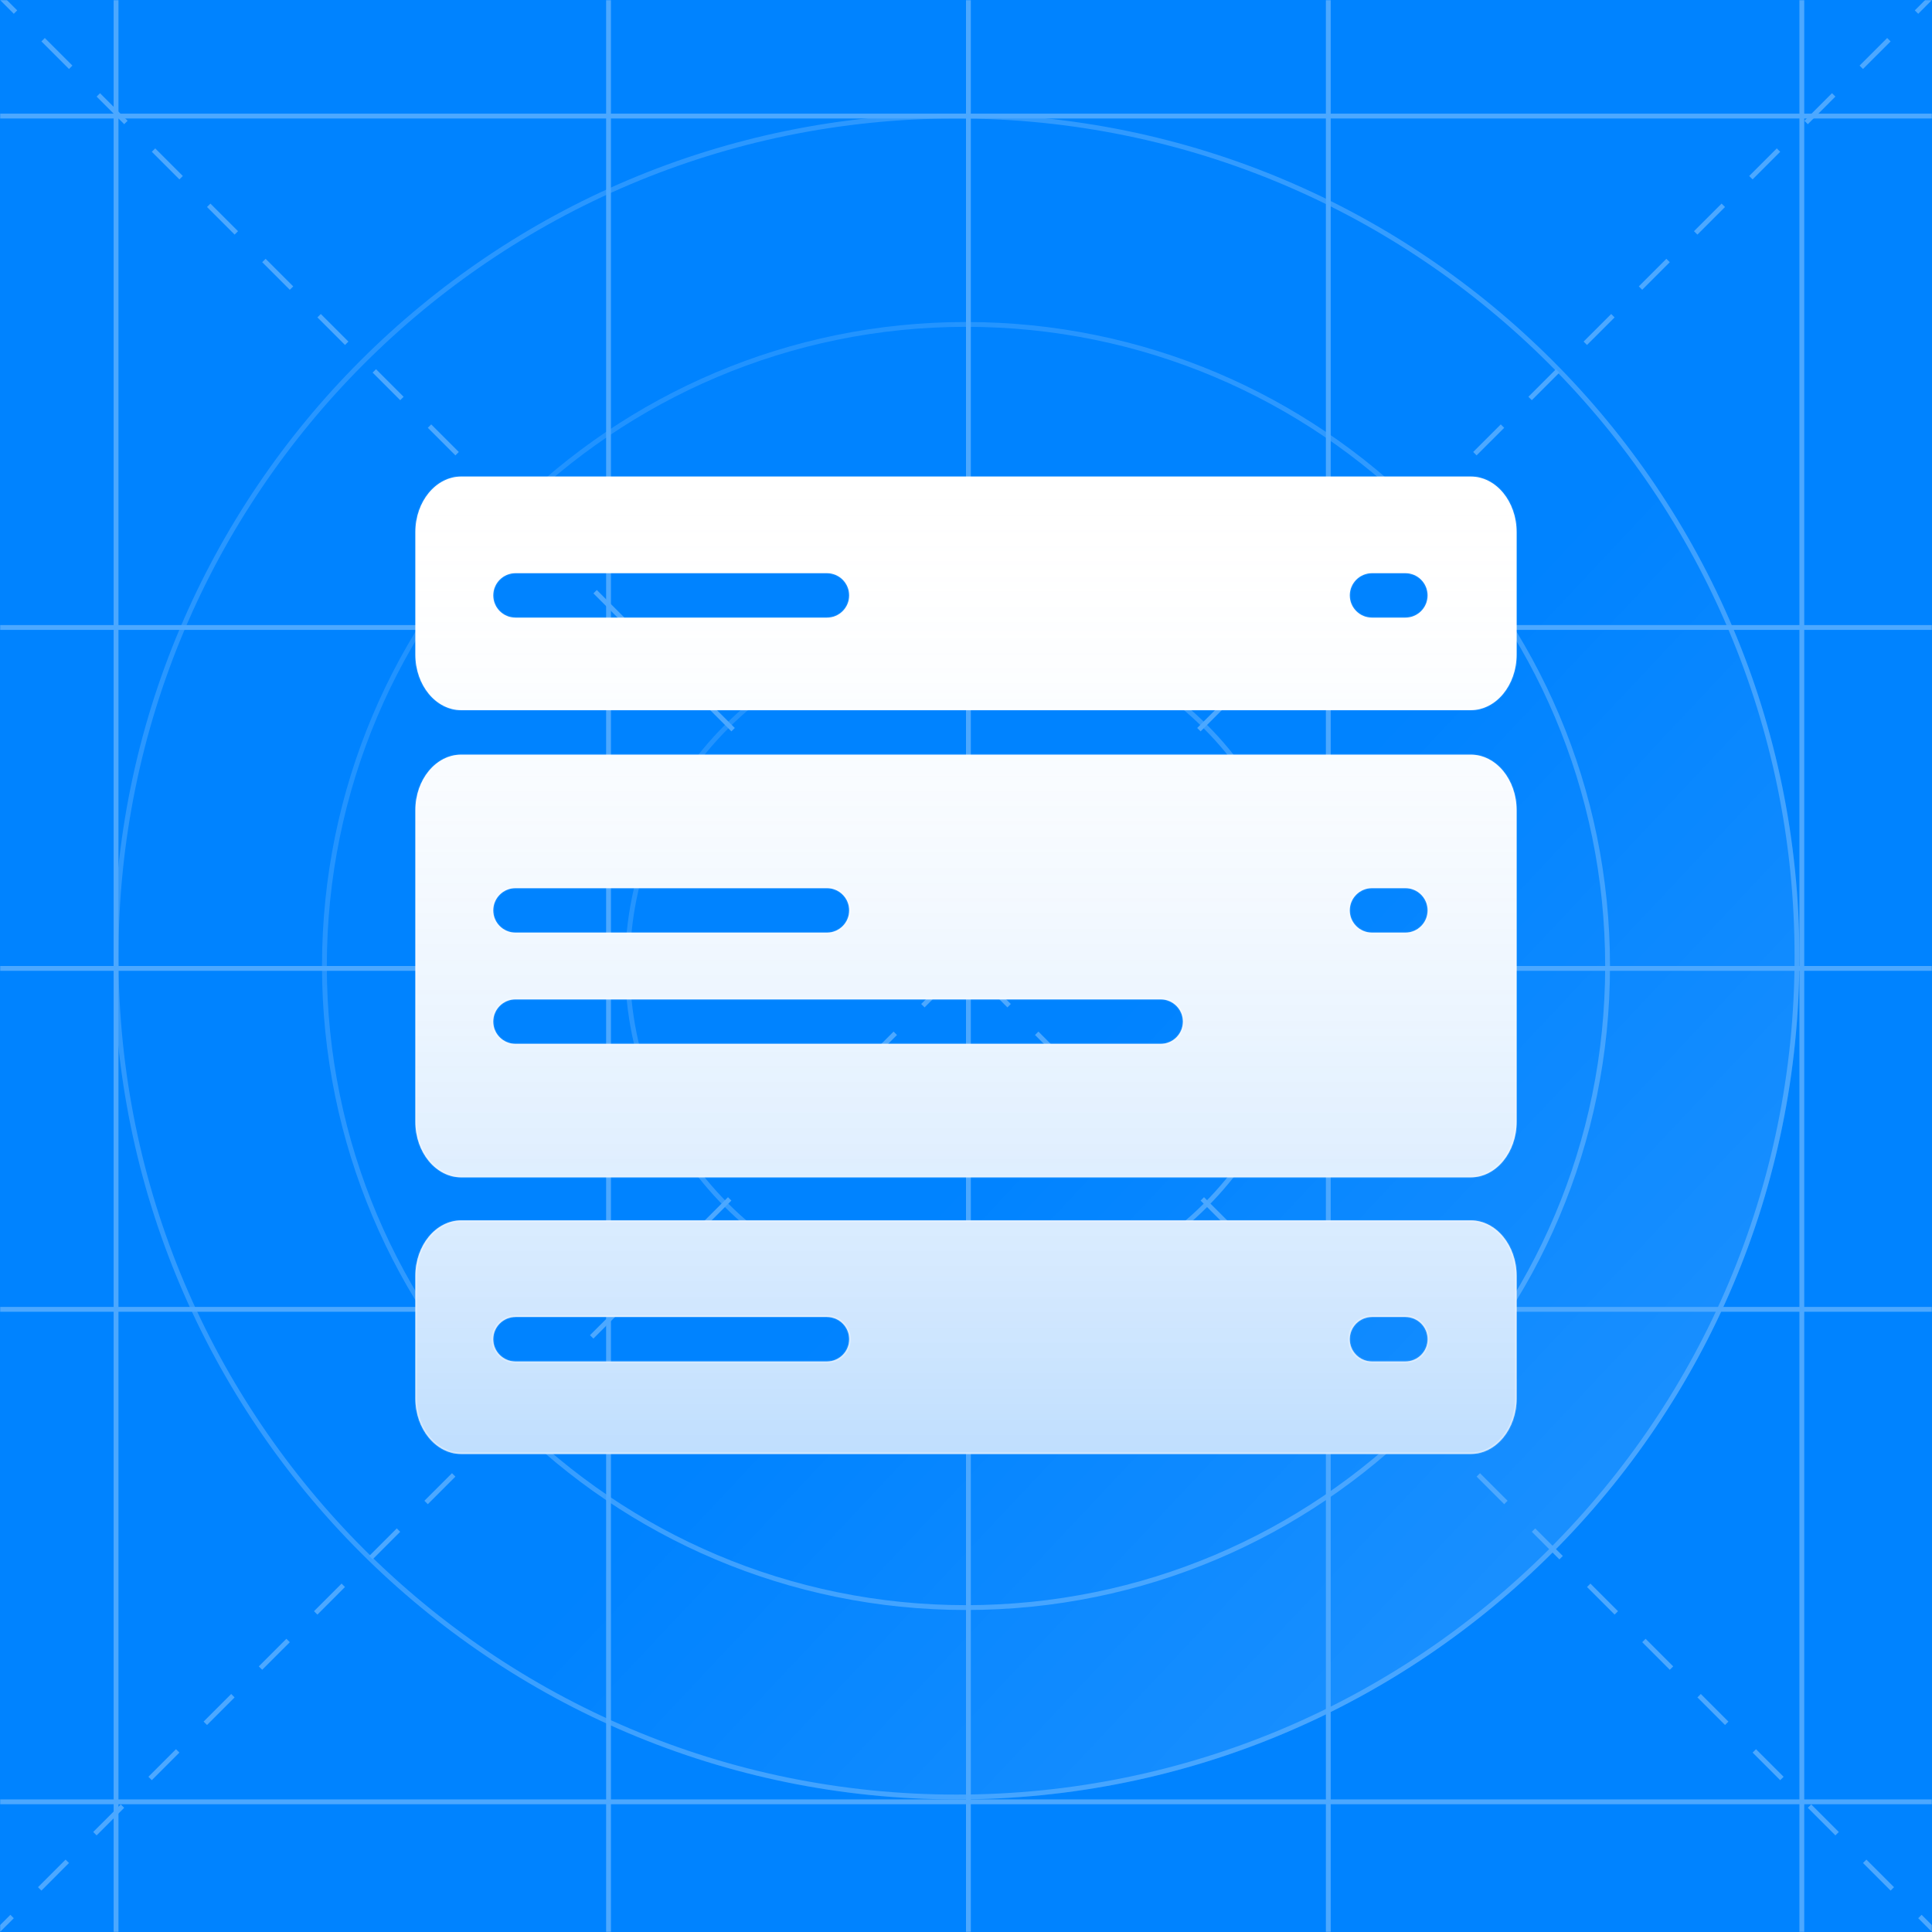 <svg xmlns="http://www.w3.org/2000/svg" fill="none" viewBox="0 0 1200 1200" height="1200" width="1200">
<g clip-path="url(#clip0_2561_18271)">
<rect fill="#0083FF" height="1200" width="1200"></rect>
<mask height="1200" width="1200" y="0" x="0" maskUnits="userSpaceOnUse" style="mask-type:alpha" id="mask0_2561_18271">
<rect fill="url(#paint0_linear_2561_18271)" height="1200" width="1200"></rect>
</mask>
<g mask="url(#mask0_2561_18271)">
<g opacity="0.3">
<path fill="white" d="M70.586 1200L70.586 -1.31134e-07L73.586 0L73.586 1200L70.586 1200Z" clip-rule="evenodd" fill-rule="evenodd"></path>
<path fill="white" d="M2.62268e-07 600L1200 600L1200 603L0 603L2.62268e-07 600Z" clip-rule="evenodd" fill-rule="evenodd"></path>
<path fill="white" d="M2.62268e-07 388.237L1200 388.237L1200 391.237L0 391.237L2.62268e-07 388.237Z" clip-rule="evenodd" fill-rule="evenodd"></path>
<path fill="white" d="M2.62268e-07 70.589L1200 70.589L1200 73.589L0 73.589L2.62268e-07 70.589Z" clip-rule="evenodd" fill-rule="evenodd"></path>
<path fill="white" d="M2.62268e-07 811.764L1200 811.764L1200 814.764L0 814.764L2.62268e-07 811.764Z" clip-rule="evenodd" fill-rule="evenodd"></path>
<path fill="white" d="M2.62268e-07 1117.65L1200 1117.65L1200 1120.65L0 1120.65L2.62268e-07 1117.65Z" clip-rule="evenodd" fill-rule="evenodd"></path>
<path fill="white" d="M376.47 1200L376.47 -1.31134e-07L379.47 0L379.47 1200L376.47 1200Z" clip-rule="evenodd" fill-rule="evenodd"></path>
<path fill="white" d="M600 1200L600 -1.31134e-07L603 0L603 1200L600 1200Z" clip-rule="evenodd" fill-rule="evenodd"></path>
<path fill="white" d="M823.531 1200L823.531 -1.31134e-07L826.531 0L826.531 1200L823.531 1200Z" clip-rule="evenodd" fill-rule="evenodd"></path>
<path fill="white" d="M1117.65 1200L1117.65 -1.31134e-07L1120.65 0L1120.65 1200L1117.65 1200Z" clip-rule="evenodd" fill-rule="evenodd"></path>
<path fill="white" d="M8.572 8.572L0.001 0L2.122 -2.121L10.694 6.45L8.572 8.572ZM42.858 42.857L25.715 25.715L27.836 23.593L44.979 40.736L42.858 42.857ZM77.144 77.143L60.001 60L62.122 57.879L79.265 75.022L77.144 77.143ZM111.429 111.429L94.287 94.286L96.408 92.165L113.551 109.308L111.429 111.429ZM145.715 145.715L128.572 128.572L130.694 126.45L147.836 143.593L145.715 145.715ZM180.001 180L162.858 162.857L164.979 160.736L182.122 177.879L180.001 180ZM214.287 214.286L197.144 197.143L199.265 195.022L216.408 212.165L214.287 214.286ZM248.572 248.572L231.429 231.429L233.551 229.308L250.694 246.45L248.572 248.572ZM282.858 282.857L265.715 265.715L267.836 263.593L284.979 280.736L282.858 282.857ZM317.144 317.143L300.001 300L302.122 297.879L319.265 315.022L317.144 317.143ZM351.429 351.429L334.287 334.286L336.408 332.165L353.551 349.308L351.429 351.429ZM385.715 385.715L368.572 368.572L370.694 366.45L387.836 383.593L385.715 385.715ZM420.001 420L402.858 402.857L404.979 400.736L422.122 417.879L420.001 420ZM454.287 454.286L437.144 437.143L439.265 435.022L456.408 452.165L454.287 454.286ZM488.572 488.572L471.429 471.429L473.551 469.308L490.694 486.45L488.572 488.572ZM522.858 522.857L505.715 505.715L507.836 503.593L524.979 520.736L522.858 522.857ZM557.144 557.143L540.001 540L542.122 537.879L559.265 555.022L557.144 557.143ZM591.429 591.429L574.287 574.286L576.408 572.165L593.551 589.308L591.429 591.429ZM625.715 625.714L608.572 608.572L610.694 606.45L627.836 623.593L625.715 625.714ZM660.001 660L642.858 642.857L644.979 640.736L662.122 657.879L660.001 660ZM694.286 694.286L677.144 677.143L679.265 675.022L696.408 692.164L694.286 694.286ZM728.572 728.571L711.429 711.429L713.55 709.307L730.693 726.45L728.572 728.571ZM762.858 762.857L745.715 745.714L747.836 743.593L764.979 760.736L762.858 762.857ZM797.143 797.143L780 780L782.122 777.879L799.265 795.021L797.143 797.143ZM831.429 831.428L814.286 814.286L816.407 812.164L833.55 829.307L831.429 831.428ZM865.715 865.714L848.572 848.571L850.693 846.45L867.836 863.593L865.715 865.714ZM900 900L882.857 882.857L884.979 880.736L902.122 897.878L900 900ZM934.286 934.286L917.143 917.143L919.264 915.021L936.407 932.164L934.286 934.286ZM968.572 968.571L951.429 951.428L953.55 949.307L970.693 966.45L968.572 968.571ZM1002.86 1002.86L985.714 985.714L987.836 983.593L1004.98 1000.74L1002.86 1002.86ZM1037.14 1037.14L1020 1020L1022.12 1017.88L1039.26 1035.02L1037.14 1037.14ZM1071.43 1071.43L1054.29 1054.29L1056.41 1052.16L1073.55 1069.31L1071.43 1071.43ZM1105.71 1105.71L1088.57 1088.57L1090.69 1086.45L1107.84 1103.59L1105.71 1105.71ZM1140 1140L1122.86 1122.86L1124.98 1120.74L1142.12 1137.88L1140 1140ZM1174.29 1174.29L1157.14 1157.14L1159.26 1155.02L1176.41 1172.16L1174.29 1174.29ZM1200 1200L1191.43 1191.43L1193.55 1189.31L1202.12 1197.88L1200 1200Z" clip-rule="evenodd" fill-rule="evenodd"></path>
<path fill="white" d="M1191.43 8.572L1200 0L1197.88 -2.121L1189.31 6.45L1191.43 8.572ZM1157.14 42.857L1174.29 25.715L1172.16 23.593L1155.02 40.736L1157.14 42.857ZM1122.86 77.143L1140 60L1137.88 57.879L1120.74 75.022L1122.86 77.143ZM1088.57 111.429L1105.71 94.286L1103.59 92.165L1086.45 109.308L1088.57 111.429ZM1054.29 145.715L1071.43 128.572L1069.31 126.45L1052.16 143.593L1054.29 145.715ZM1020 180L1037.14 162.857L1035.02 160.736L1017.88 177.879L1020 180ZM985.714 214.286L1002.86 197.143L1000.74 195.022L983.593 212.165L985.714 214.286ZM951.429 248.572L968.572 231.429L966.45 229.308L949.307 246.45L951.429 248.572ZM917.143 282.857L934.286 265.715L932.165 263.593L915.022 280.736L917.143 282.857ZM882.857 317.143L900 300L897.879 297.879L880.736 315.022L882.857 317.143ZM848.572 351.429L865.714 334.286L863.593 332.165L846.45 349.308L848.572 351.429ZM814.286 385.715L831.429 368.572L829.307 366.45L812.165 383.593L814.286 385.715ZM780 420L797.143 402.857L795.022 400.736L777.879 417.879L780 420ZM745.714 454.286L762.857 437.143L760.736 435.022L743.593 452.165L745.714 454.286ZM711.429 488.572L728.572 471.429L726.45 469.308L709.307 486.45L711.429 488.572ZM677.143 522.857L694.286 505.715L692.165 503.593L675.022 520.736L677.143 522.857ZM642.857 557.143L660 540L657.879 537.879L640.736 555.022L642.857 557.143ZM608.572 591.429L625.714 574.286L623.593 572.165L606.45 589.308L608.572 591.429ZM574.286 625.714L591.429 608.572L589.307 606.45L572.165 623.593L574.286 625.714ZM540 660L557.143 642.857L555.022 640.736L537.879 657.879L540 660ZM505.715 694.286L522.857 677.143L520.736 675.022L503.593 692.164L505.715 694.286ZM471.429 728.571L488.572 711.429L486.451 709.307L469.308 726.45L471.429 728.571ZM437.143 762.857L454.286 745.714L452.165 743.593L435.022 760.736L437.143 762.857ZM402.858 797.143L420.001 780L417.879 777.879L400.736 795.021L402.858 797.143ZM368.572 831.428L385.715 814.286L383.593 812.164L366.451 829.307L368.572 831.428ZM334.286 865.714L351.429 848.571L349.308 846.45L332.165 863.593L334.286 865.714ZM300.001 900L317.144 882.857L315.022 880.736L297.879 897.878L300.001 900ZM265.715 934.286L282.858 917.143L280.737 915.021L263.594 932.164L265.715 934.286ZM231.429 968.571L248.572 951.428L246.451 949.307L229.308 966.45L231.429 968.571ZM197.144 1002.86L214.287 985.714L212.165 983.593L195.022 1000.74L197.144 1002.86ZM162.858 1037.14L180.001 1020L177.88 1017.88L160.737 1035.02L162.858 1037.14ZM128.572 1071.43L145.715 1054.29L143.594 1052.16L126.451 1069.31L128.572 1071.43ZM94.287 1105.71L111.43 1088.57L109.308 1086.45L92.165 1103.59L94.287 1105.71ZM60.001 1140L77.144 1122.86L75.022 1120.74L57.88 1137.88L60.001 1140ZM25.715 1174.29L42.858 1157.14L40.737 1155.02L23.594 1172.16L25.715 1174.29ZM0 1200L8.572 1191.43L6.451 1189.31L-2.121 1197.88L0 1200Z" clip-rule="evenodd" fill-rule="evenodd"></path>
<path fill="url(#paint1_linear_2561_18271)" d="M1117.64 594.118C1117.64 883.256 883.253 1117.65 594.115 1117.65C304.978 1117.65 70.586 883.256 70.586 594.118C70.586 304.981 304.978 70.589 594.115 70.589C883.253 70.589 1117.64 304.981 1117.64 594.118Z"></path>
<path fill="url(#paint2_linear_2561_18271)" d="M594.115 1114.65C881.596 1114.65 1114.64 881.599 1114.64 594.118C1114.64 306.638 881.596 73.589 594.115 73.589C306.635 73.589 73.586 306.638 73.586 594.118C73.586 881.599 306.635 1114.65 594.115 1114.65ZM594.115 1117.65C883.253 1117.65 1117.64 883.256 1117.64 594.118C1117.64 304.981 883.253 70.589 594.115 70.589C304.978 70.589 70.586 304.981 70.586 594.118C70.586 883.256 304.978 1117.65 594.115 1117.65Z" clip-rule="evenodd" fill-rule="evenodd"></path>
<path fill="url(#paint3_linear_2561_18271)" d="M600.002 808.766C715.3 808.766 808.767 715.299 808.767 600.002C808.767 484.704 715.3 391.237 600.002 391.237C484.704 391.237 391.237 484.704 391.237 600.002C391.237 715.299 484.704 808.766 600.002 808.766ZM600.002 811.766C716.956 811.766 811.767 716.956 811.767 600.002C811.767 483.047 716.956 388.237 600.002 388.237C483.048 388.237 388.237 483.047 388.237 600.002C388.237 716.956 483.048 811.766 600.002 811.766Z" clip-rule="evenodd" fill-rule="evenodd"></path>
<path fill="url(#paint4_linear_2561_18271)" d="M600.002 996.999C819.259 996.999 997.002 819.256 997.002 599.999C997.002 380.742 819.259 202.999 600.002 202.999C380.745 202.999 203.002 380.742 203.002 599.999C203.002 819.256 380.745 996.999 600.002 996.999ZM600.002 999.999C820.916 999.999 1000 820.913 1000 599.999C1000 379.085 820.916 199.999 600.002 199.999C379.088 199.999 200.002 379.085 200.002 599.999C200.002 820.913 379.088 999.999 600.002 999.999Z" clip-rule="evenodd" fill-rule="evenodd"></path>
</g>
</g>
<g filter="url(#filter0_d_2561_18271)">
<mask fill="white" id="path-19-inside-1_2561_18271">
<path d="M913.496 294C929.236 294 941.996 309.466 941.996 328.545V404.545C941.996 423.624 929.236 439.09 913.496 439.09L286.496 439.09C270.756 439.09 257.996 423.624 257.996 404.545V328.545C257.996 309.466 270.756 294 286.496 294L913.496 294ZM306.363 367.817C306.363 360.185 312.549 353.998 320.181 353.998H513.635C521.267 353.998 527.453 360.185 527.453 367.817C527.453 375.448 521.267 381.635 513.635 381.635H320.181C312.549 381.635 306.363 375.448 306.363 367.817ZM852.177 353.997C844.546 353.997 838.359 360.184 838.359 367.815C838.359 375.447 844.546 381.633 852.177 381.633H872.905C880.536 381.633 886.723 375.447 886.723 367.815C886.723 360.184 880.536 353.997 872.905 353.997H852.177ZM913.496 756C929.236 756 941.996 771.466 941.996 790.545V866.545C941.996 885.624 929.236 901.09 913.496 901.09L286.496 901.09C270.756 901.09 257.996 885.624 257.996 866.545V790.545C257.996 771.466 270.756 756 286.496 756L913.496 756ZM306.363 829.817C306.363 822.185 312.55 815.999 320.181 815.999H513.636C521.267 815.999 527.454 822.185 527.454 829.817C527.454 837.448 521.267 843.635 513.636 843.635H320.181C312.55 843.635 306.363 837.448 306.363 829.817ZM852.177 815.997C844.546 815.997 838.359 822.184 838.359 829.815C838.359 837.447 844.546 843.633 852.177 843.633H872.905C880.536 843.633 886.723 837.447 886.723 829.815C886.723 822.184 880.536 815.997 872.905 815.997H852.177ZM913.496 466.722C929.236 466.722 941.996 482.188 941.996 501.267V694.722C941.996 713.801 929.236 729.267 913.496 729.267L286.496 729.267C270.756 729.267 257.996 713.801 257.996 694.722V501.267C257.996 482.188 270.756 466.722 286.496 466.722L913.496 466.722ZM306.362 563.451C306.362 555.82 312.549 549.633 320.18 549.633H513.635C521.266 549.633 527.453 555.82 527.453 563.451C527.453 571.083 521.266 577.27 513.635 577.27H320.18C312.549 577.27 306.362 571.083 306.362 563.451ZM852.177 549.632C844.546 549.632 838.359 555.818 838.359 563.45C838.359 571.081 844.546 577.268 852.177 577.268H872.905C880.536 577.268 886.723 571.081 886.723 563.45C886.723 555.818 880.536 549.632 872.905 549.632H852.177ZM306.362 632.54C306.362 624.909 312.549 618.722 320.18 618.722H720.907C728.539 618.722 734.725 624.909 734.725 632.54C734.725 640.172 728.539 646.359 720.907 646.359H320.18C312.549 646.359 306.362 640.172 306.362 632.54Z" clip-rule="evenodd" fill-rule="evenodd"></path>
</mask>
<path fill="white" d="M913.496 294C929.236 294 941.996 309.466 941.996 328.545V404.545C941.996 423.624 929.236 439.09 913.496 439.09L286.496 439.09C270.756 439.09 257.996 423.624 257.996 404.545V328.545C257.996 309.466 270.756 294 286.496 294L913.496 294ZM306.363 367.817C306.363 360.185 312.549 353.998 320.181 353.998H513.635C521.267 353.998 527.453 360.185 527.453 367.817C527.453 375.448 521.267 381.635 513.635 381.635H320.181C312.549 381.635 306.363 375.448 306.363 367.817ZM852.177 353.997C844.546 353.997 838.359 360.184 838.359 367.815C838.359 375.447 844.546 381.633 852.177 381.633H872.905C880.536 381.633 886.723 375.447 886.723 367.815C886.723 360.184 880.536 353.997 872.905 353.997H852.177ZM913.496 756C929.236 756 941.996 771.466 941.996 790.545V866.545C941.996 885.624 929.236 901.09 913.496 901.09L286.496 901.09C270.756 901.09 257.996 885.624 257.996 866.545V790.545C257.996 771.466 270.756 756 286.496 756L913.496 756ZM306.363 829.817C306.363 822.185 312.55 815.999 320.181 815.999H513.636C521.267 815.999 527.454 822.185 527.454 829.817C527.454 837.448 521.267 843.635 513.636 843.635H320.181C312.55 843.635 306.363 837.448 306.363 829.817ZM852.177 815.997C844.546 815.997 838.359 822.184 838.359 829.815C838.359 837.447 844.546 843.633 852.177 843.633H872.905C880.536 843.633 886.723 837.447 886.723 829.815C886.723 822.184 880.536 815.997 872.905 815.997H852.177ZM913.496 466.722C929.236 466.722 941.996 482.188 941.996 501.267V694.722C941.996 713.801 929.236 729.267 913.496 729.267L286.496 729.267C270.756 729.267 257.996 713.801 257.996 694.722V501.267C257.996 482.188 270.756 466.722 286.496 466.722L913.496 466.722ZM306.362 563.451C306.362 555.82 312.549 549.633 320.18 549.633H513.635C521.266 549.633 527.453 555.82 527.453 563.451C527.453 571.083 521.266 577.27 513.635 577.27H320.18C312.549 577.27 306.362 571.083 306.362 563.451ZM852.177 549.632C844.546 549.632 838.359 555.818 838.359 563.45C838.359 571.081 844.546 577.268 852.177 577.268H872.905C880.536 577.268 886.723 571.081 886.723 563.45C886.723 555.818 880.536 549.632 872.905 549.632H852.177ZM306.362 632.54C306.362 624.909 312.549 618.722 320.18 618.722H720.907C728.539 618.722 734.725 624.909 734.725 632.54C734.725 640.172 728.539 646.359 720.907 646.359H320.18C312.549 646.359 306.362 640.172 306.362 632.54Z" clip-rule="evenodd" fill-rule="evenodd"></path>
<path fill-opacity="0.25" fill="url(#paint5_linear_2561_18271)" d="M913.496 294C929.236 294 941.996 309.466 941.996 328.545V404.545C941.996 423.624 929.236 439.09 913.496 439.09L286.496 439.09C270.756 439.09 257.996 423.624 257.996 404.545V328.545C257.996 309.466 270.756 294 286.496 294L913.496 294ZM306.363 367.817C306.363 360.185 312.549 353.998 320.181 353.998H513.635C521.267 353.998 527.453 360.185 527.453 367.817C527.453 375.448 521.267 381.635 513.635 381.635H320.181C312.549 381.635 306.363 375.448 306.363 367.817ZM852.177 353.997C844.546 353.997 838.359 360.184 838.359 367.815C838.359 375.447 844.546 381.633 852.177 381.633H872.905C880.536 381.633 886.723 375.447 886.723 367.815C886.723 360.184 880.536 353.997 872.905 353.997H852.177ZM913.496 756C929.236 756 941.996 771.466 941.996 790.545V866.545C941.996 885.624 929.236 901.09 913.496 901.09L286.496 901.09C270.756 901.09 257.996 885.624 257.996 866.545V790.545C257.996 771.466 270.756 756 286.496 756L913.496 756ZM306.363 829.817C306.363 822.185 312.55 815.999 320.181 815.999H513.636C521.267 815.999 527.454 822.185 527.454 829.817C527.454 837.448 521.267 843.635 513.636 843.635H320.181C312.55 843.635 306.363 837.448 306.363 829.817ZM852.177 815.997C844.546 815.997 838.359 822.184 838.359 829.815C838.359 837.447 844.546 843.633 852.177 843.633H872.905C880.536 843.633 886.723 837.447 886.723 829.815C886.723 822.184 880.536 815.997 872.905 815.997H852.177ZM913.496 466.722C929.236 466.722 941.996 482.188 941.996 501.267V694.722C941.996 713.801 929.236 729.267 913.496 729.267L286.496 729.267C270.756 729.267 257.996 713.801 257.996 694.722V501.267C257.996 482.188 270.756 466.722 286.496 466.722L913.496 466.722ZM306.362 563.451C306.362 555.82 312.549 549.633 320.18 549.633H513.635C521.266 549.633 527.453 555.82 527.453 563.451C527.453 571.083 521.266 577.27 513.635 577.27H320.18C312.549 577.27 306.362 571.083 306.362 563.451ZM852.177 549.632C844.546 549.632 838.359 555.818 838.359 563.45C838.359 571.081 844.546 577.268 852.177 577.268H872.905C880.536 577.268 886.723 571.081 886.723 563.45C886.723 555.818 880.536 549.632 872.905 549.632H852.177ZM306.362 632.54C306.362 624.909 312.549 618.722 320.18 618.722H720.907C728.539 618.722 734.725 624.909 734.725 632.54C734.725 640.172 728.539 646.359 720.907 646.359H320.18C312.549 646.359 306.362 640.172 306.362 632.54Z" clip-rule="evenodd" fill-rule="evenodd"></path>
<path mask="url(#path-19-inside-1_2561_18271)" fill-opacity="0.3" fill="white" d="M913.496 294V295V294ZM913.496 439.09V440.09V439.09ZM286.496 439.09V438.09V439.09ZM286.496 294V293V294ZM913.496 756V757V756ZM913.496 901.09V902.09V901.09ZM286.496 901.09V900.09V901.09ZM286.496 756V755V756ZM913.496 466.722V467.722V466.722ZM913.496 729.267V730.267V729.267ZM286.496 729.267V728.267V729.267ZM286.496 466.722V465.722V466.722ZM942.996 328.545C942.996 309.102 929.96 293 913.496 293V295C928.512 295 940.996 309.83 940.996 328.545H942.996ZM942.996 404.545V328.545H940.996V404.545H942.996ZM913.496 440.09C929.96 440.09 942.996 423.988 942.996 404.545H940.996C940.996 423.26 928.512 438.09 913.496 438.09V440.09ZM286.496 440.09L913.496 440.09V438.09L286.496 438.09V440.09ZM256.996 404.545C256.996 423.988 270.032 440.09 286.496 440.09V438.09C271.48 438.09 258.996 423.26 258.996 404.545H256.996ZM256.996 328.545V404.545H258.996V328.545H256.996ZM286.496 293C270.032 293 256.996 309.102 256.996 328.545H258.996C258.996 309.83 271.48 295 286.496 295V293ZM913.496 293L286.496 293V295L913.496 295V293ZM320.181 352.998C311.997 352.998 305.363 359.633 305.363 367.817H307.363C307.363 360.737 313.102 354.998 320.181 354.998V352.998ZM513.635 352.998H320.181V354.998H513.635V352.998ZM528.453 367.817C528.453 359.633 521.819 352.998 513.635 352.998V354.998C520.715 354.998 526.453 360.737 526.453 367.817H528.453ZM513.635 382.635C521.819 382.635 528.453 376 528.453 367.817H526.453C526.453 374.896 520.715 380.635 513.635 380.635V382.635ZM320.181 382.635H513.635V380.635H320.181V382.635ZM305.363 367.817C305.363 376 311.997 382.635 320.181 382.635V380.635C313.102 380.635 307.363 374.896 307.363 367.817H305.363ZM839.359 367.815C839.359 360.736 845.098 354.997 852.177 354.997V352.997C843.994 352.997 837.359 359.631 837.359 367.815H839.359ZM852.177 380.633C845.098 380.633 839.359 374.895 839.359 367.815H837.359C837.359 375.999 843.994 382.633 852.177 382.633V380.633ZM872.905 380.633H852.177V382.633H872.905V380.633ZM885.723 367.815C885.723 374.895 879.984 380.633 872.905 380.633V382.633C881.089 382.633 887.723 375.999 887.723 367.815H885.723ZM872.905 354.997C879.984 354.997 885.723 360.736 885.723 367.815H887.723C887.723 359.631 881.089 352.997 872.905 352.997V354.997ZM852.177 354.997H872.905V352.997H852.177V354.997ZM942.996 790.545C942.996 771.102 929.96 755 913.496 755V757C928.512 757 940.996 771.83 940.996 790.545H942.996ZM942.996 866.545V790.545H940.996V866.545H942.996ZM913.496 902.09C929.96 902.09 942.996 885.988 942.996 866.545H940.996C940.996 885.26 928.512 900.09 913.496 900.09V902.09ZM286.496 902.09L913.496 902.09V900.09L286.496 900.09V902.09ZM256.996 866.545C256.996 885.988 270.032 902.09 286.496 902.09V900.09C271.48 900.09 258.996 885.26 258.996 866.545H256.996ZM256.996 790.545V866.545H258.996V790.545H256.996ZM286.496 755C270.032 755 256.996 771.102 256.996 790.545H258.996C258.996 771.83 271.48 757 286.496 757V755ZM913.496 755L286.496 755V757L913.496 757V755ZM320.181 814.999C311.998 814.999 305.363 821.633 305.363 829.817H307.363C307.363 822.738 313.102 816.999 320.181 816.999V814.999ZM513.636 814.999H320.181V816.999H513.636V814.999ZM528.454 829.817C528.454 821.633 521.82 814.999 513.636 814.999V816.999C520.715 816.999 526.454 822.738 526.454 829.817H528.454ZM513.636 844.635C521.82 844.635 528.454 838.001 528.454 829.817H526.454C526.454 836.896 520.715 842.635 513.636 842.635V844.635ZM320.181 844.635H513.636V842.635H320.181V844.635ZM305.363 829.817C305.363 838.001 311.998 844.635 320.181 844.635V842.635C313.102 842.635 307.363 836.896 307.363 829.817H305.363ZM839.359 829.815C839.359 822.736 845.098 816.997 852.177 816.997V814.997C843.994 814.997 837.359 821.631 837.359 829.815H839.359ZM852.177 842.633C845.098 842.633 839.359 836.895 839.359 829.815H837.359C837.359 837.999 843.994 844.633 852.177 844.633V842.633ZM872.905 842.633H852.177V844.633H872.905V842.633ZM885.723 829.815C885.723 836.895 879.984 842.633 872.905 842.633V844.633C881.089 844.633 887.723 837.999 887.723 829.815H885.723ZM872.905 816.997C879.984 816.997 885.723 822.736 885.723 829.815H887.723C887.723 821.631 881.089 814.997 872.905 814.997V816.997ZM852.177 816.997H872.905V814.997H852.177V816.997ZM942.996 501.267C942.996 481.825 929.96 465.722 913.496 465.722V467.722C928.512 467.722 940.996 482.552 940.996 501.267H942.996ZM942.996 694.722V501.267H940.996V694.722H942.996ZM913.496 730.267C929.96 730.267 942.996 714.164 942.996 694.722H940.996C940.996 713.437 928.512 728.267 913.496 728.267V730.267ZM286.496 730.267L913.496 730.267V728.267L286.496 728.267V730.267ZM256.996 694.722C256.996 714.164 270.032 730.267 286.496 730.267V728.267C271.48 728.267 258.996 713.437 258.996 694.722H256.996ZM256.996 501.267V694.722H258.996V501.267H256.996ZM286.496 465.722C270.032 465.722 256.996 481.825 256.996 501.267H258.996C258.996 482.552 271.48 467.722 286.496 467.722V465.722ZM913.496 465.722L286.496 465.722V467.722L913.496 467.722V465.722ZM320.18 548.633C311.996 548.633 305.362 555.268 305.362 563.451H307.362C307.362 556.372 313.101 550.633 320.18 550.633V548.633ZM513.635 548.633H320.18V550.633H513.635V548.633ZM528.453 563.451C528.453 555.268 521.819 548.633 513.635 548.633V550.633C520.714 550.633 526.453 556.372 526.453 563.451H528.453ZM513.635 578.27C521.819 578.27 528.453 571.635 528.453 563.451H526.453C526.453 570.531 520.714 576.27 513.635 576.27V578.27ZM320.18 578.27H513.635V576.27H320.18V578.27ZM305.362 563.451C305.362 571.635 311.996 578.27 320.18 578.27V576.27C313.101 576.27 307.362 570.531 307.362 563.451H305.362ZM839.359 563.45C839.359 556.371 845.098 550.632 852.177 550.632V548.632C843.994 548.632 837.359 555.266 837.359 563.45H839.359ZM852.177 576.268C845.098 576.268 839.359 570.529 839.359 563.45H837.359C837.359 571.634 843.994 578.268 852.177 578.268V576.268ZM872.905 576.268H852.177V578.268H872.905V576.268ZM885.723 563.45C885.723 570.529 879.984 576.268 872.905 576.268V578.268C881.089 578.268 887.723 571.634 887.723 563.45H885.723ZM872.905 550.632C879.984 550.632 885.723 556.371 885.723 563.45H887.723C887.723 555.266 881.089 548.632 872.905 548.632V550.632ZM852.177 550.632H872.905V548.632H852.177V550.632ZM320.18 617.722C311.996 617.722 305.362 624.357 305.362 632.54H307.362C307.362 625.461 313.101 619.722 320.18 619.722V617.722ZM720.907 617.722H320.18V619.722H720.907V617.722ZM735.725 632.54C735.725 624.357 729.091 617.722 720.907 617.722V619.722C727.987 619.722 733.725 625.461 733.725 632.54H735.725ZM720.907 647.359C729.091 647.359 735.725 640.724 735.725 632.54H733.725C733.725 639.62 727.987 645.359 720.907 645.359V647.359ZM320.18 647.359H720.907V645.359H320.18V647.359ZM305.362 632.54C305.362 640.724 311.996 647.359 320.18 647.359V645.359C313.101 645.359 307.362 639.62 307.362 632.54H305.362Z"></path>
</g>
</g>
<defs>
<filter color-interpolation-filters="sRGB" filterUnits="userSpaceOnUse" height="615.091" width="692" y="292" x="253.996" id="filter0_d_2561_18271">
<feFlood result="BackgroundImageFix" flood-opacity="0"></feFlood>
<feColorMatrix result="hardAlpha" values="0 0 0 0 0 0 0 0 0 0 0 0 0 0 0 0 0 0 127 0" type="matrix" in="SourceAlpha"></feColorMatrix>
<feOffset dy="2"></feOffset>
<feGaussianBlur stdDeviation="2"></feGaussianBlur>
<feColorMatrix values="0 0 0 0 0 0 0 0 0 0.379 0 0 0 0 0.783 0 0 0 0.5 0" type="matrix"></feColorMatrix>
<feBlend result="effect1_dropShadow_2561_18271" in2="BackgroundImageFix" mode="normal"></feBlend>
<feBlend result="shape" in2="effect1_dropShadow_2561_18271" in="SourceGraphic" mode="normal"></feBlend>
</filter>
<linearGradient gradientUnits="userSpaceOnUse" y2="1270.59" x2="1200" y1="5.53251e-06" x1="-47.059" id="paint0_linear_2561_18271">
<stop stop-color="#4BCDFF"></stop>
<stop stop-color="#0078EC" offset="1"></stop>
</linearGradient>
<linearGradient gradientUnits="userSpaceOnUse" y2="646.471" x2="675.553" y1="1367.78" x1="1443.4" id="paint1_linear_2561_18271">
<stop stop-opacity="0.8" stop-color="white"></stop>
<stop stop-opacity="0" stop-color="white" offset="1"></stop>
</linearGradient>
<linearGradient gradientUnits="userSpaceOnUse" y2="122.942" x2="-16.669" y1="1059.48" x1="1065.29" id="paint2_linear_2561_18271">
<stop stop-color="white"></stop>
<stop stop-opacity="0.43" stop-color="white" offset="1"></stop>
</linearGradient>
<linearGradient gradientUnits="userSpaceOnUse" y2="458.825" x2="441.178" y1="794.119" x1="800.002" id="paint3_linear_2561_18271">
<stop stop-color="white"></stop>
<stop stop-opacity="0.43" stop-color="white" offset="1"></stop>
</linearGradient>
<linearGradient gradientUnits="userSpaceOnUse" y2="288.234" x2="347.061" y1="952.94" x1="917.649" id="paint4_linear_2561_18271">
<stop stop-color="white"></stop>
<stop stop-opacity="0.43" stop-color="white" offset="0.958"></stop>
</linearGradient>
<linearGradient gradientUnits="userSpaceOnUse" y2="901.09" x2="599.996" y1="294" x1="599.996" id="paint5_linear_2561_18271">
<stop stop-opacity="0" stop-color="white"></stop>
<stop stop-color="#007BFB" offset="1"></stop>
</linearGradient>
<clipPath id="clip0_2561_18271">
<rect fill="white" height="1200" width="1200"></rect>
</clipPath>
</defs>
</svg>
